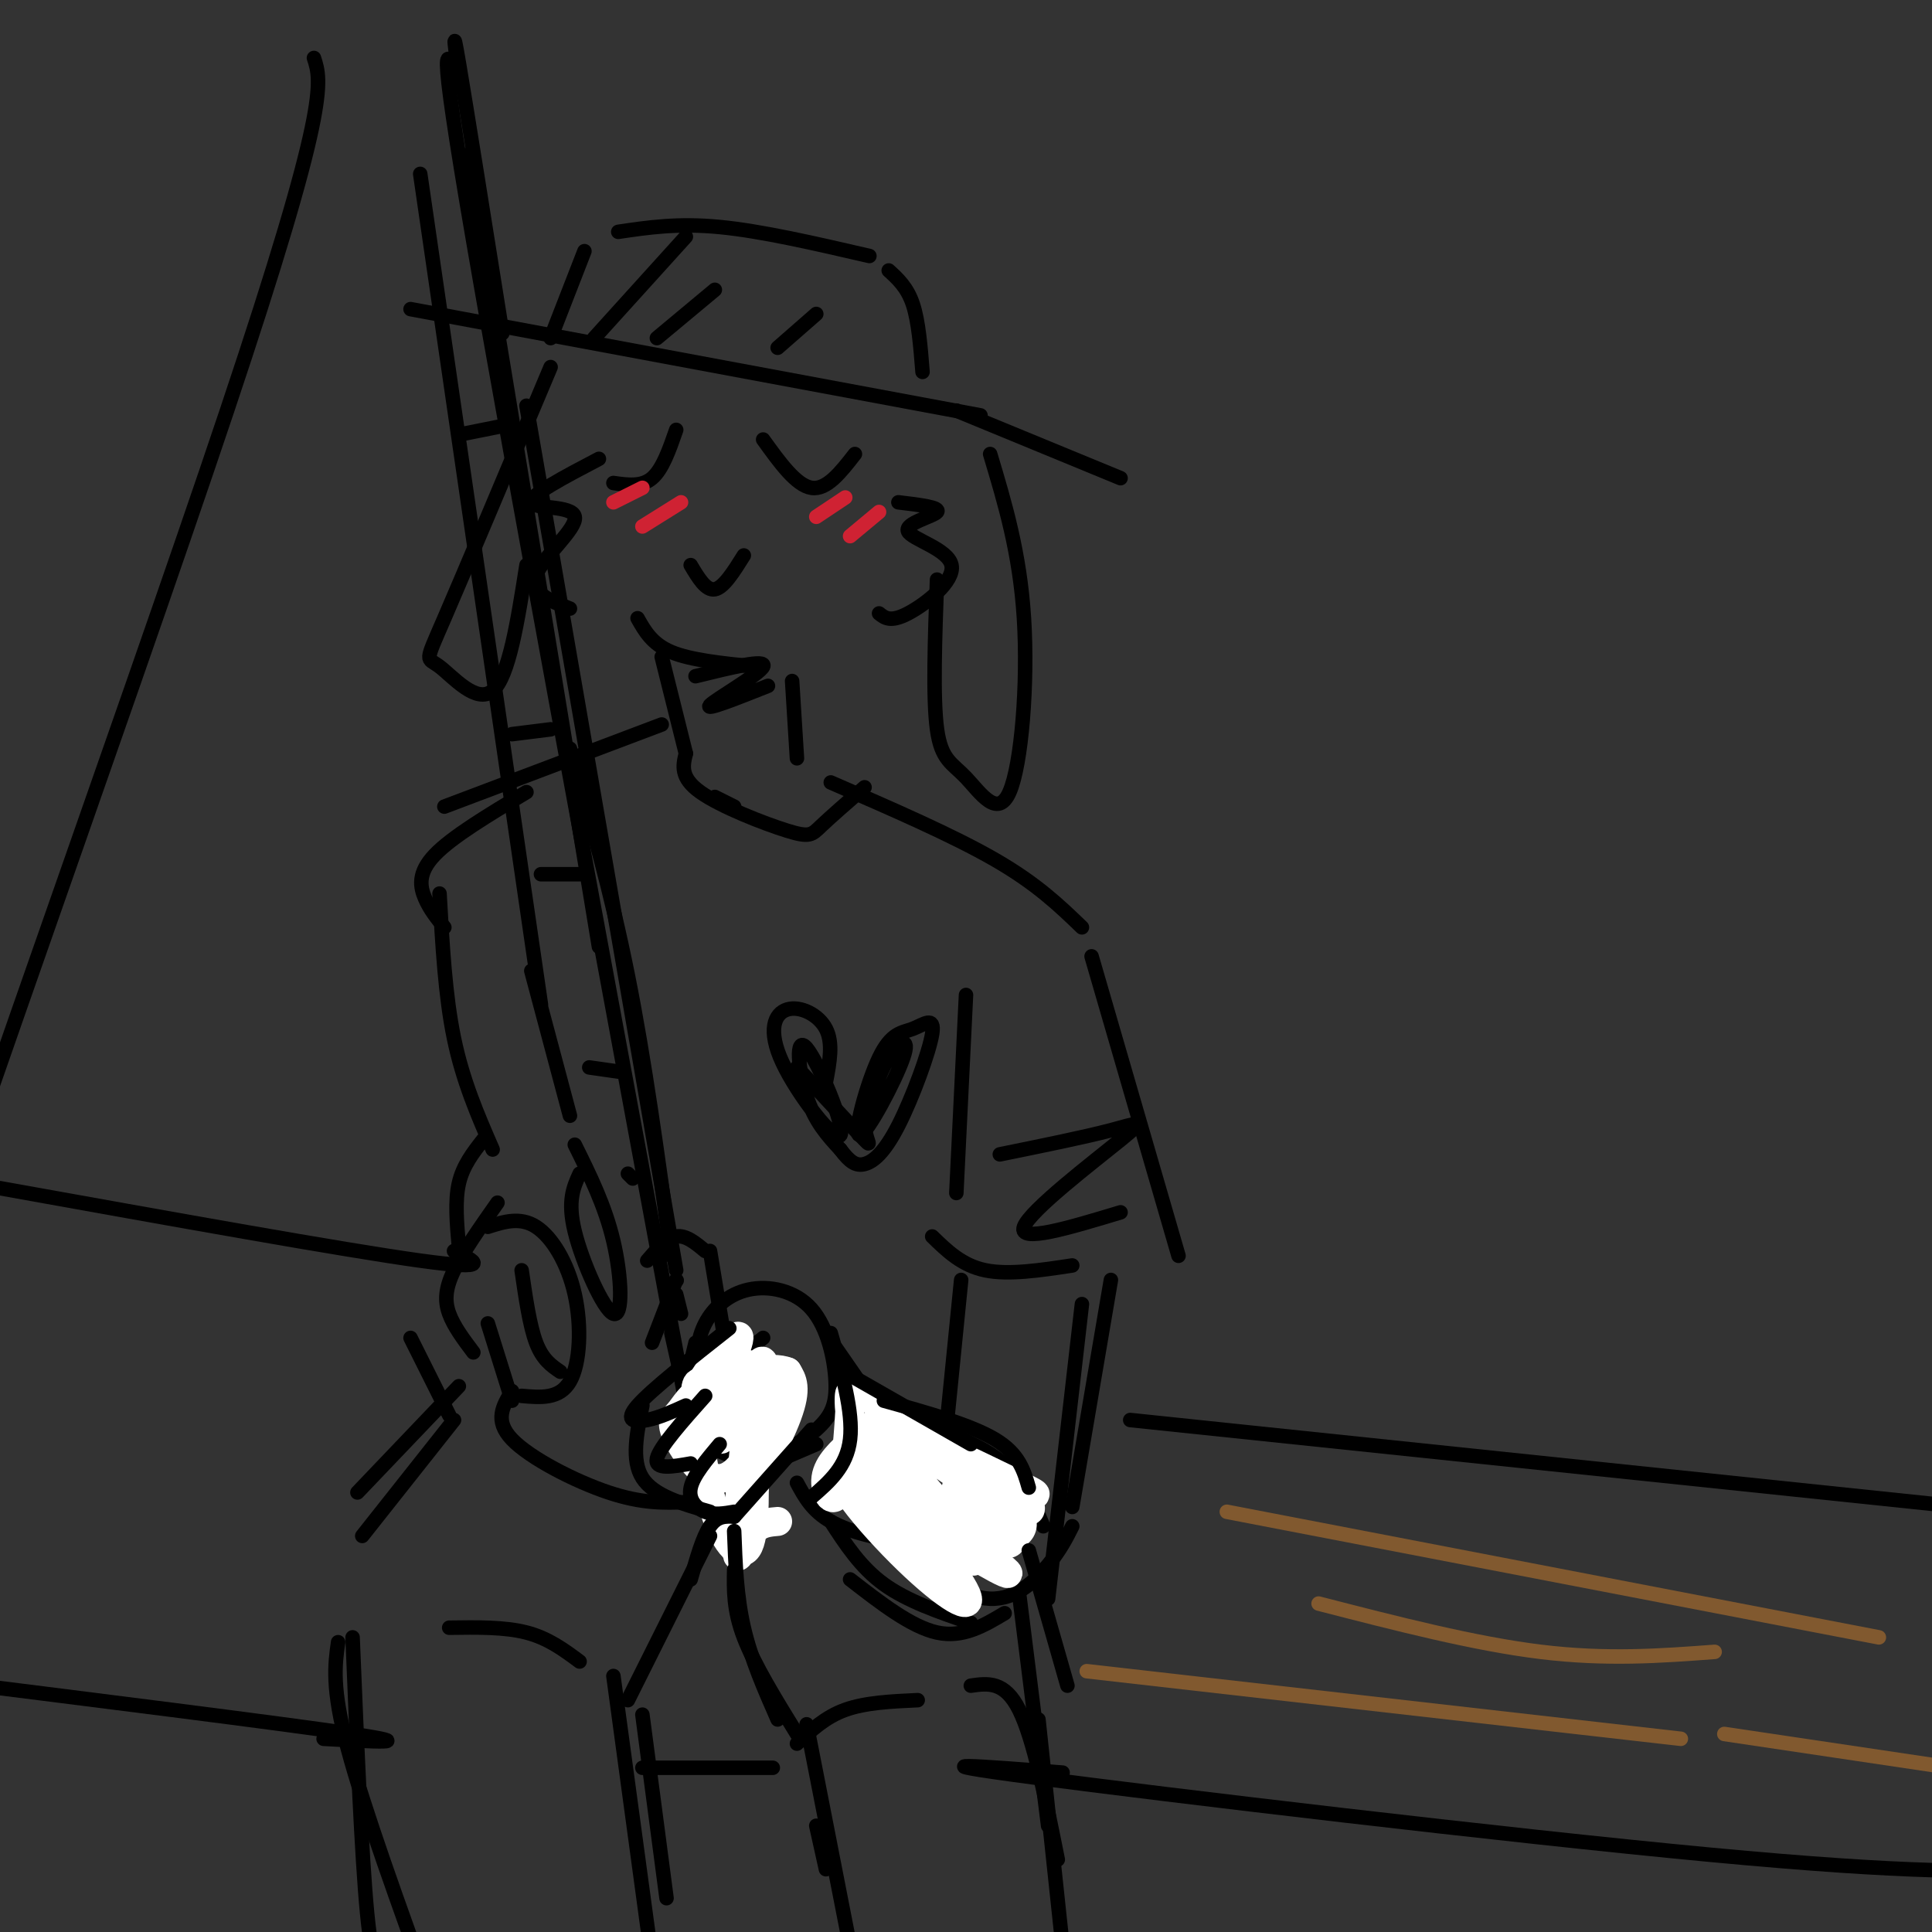 <svg viewBox='0 0 400 400' version='1.1' xmlns='http://www.w3.org/2000/svg' xmlns:xlink='http://www.w3.org/1999/xlink'><rect x="0" y="0" width="400" height="400" fill="#333333" stroke="none"/><g fill='none' stroke='rgb(0,0,0)' stroke-width='3' stroke-linecap='round' stroke-linejoin='round'><path d='M85,64c0.000,0.000 118.000,22.000 118,22'/><path d='M114,70c0.000,0.000 7.000,-18.000 7,-18'/><path d='M128,48c6.167,-0.917 12.333,-1.833 21,-1c8.667,0.833 19.833,3.417 31,6'/><path d='M184,56c1.917,1.750 3.833,3.500 5,7c1.167,3.500 1.583,8.750 2,14'/><path d='M198,85c0.000,0.000 34.000,14.000 34,14'/><path d='M114,76c-8.899,21.149 -17.798,42.298 -22,52c-4.202,9.702 -3.708,7.958 -1,10c2.708,2.042 7.631,7.869 11,5c3.369,-2.869 5.185,-14.435 7,-26'/><path d='M124,95c-7.214,3.780 -14.429,7.560 -14,9c0.429,1.440 8.500,0.542 9,3c0.500,2.458 -6.571,8.274 -8,12c-1.429,3.726 2.786,5.363 7,7'/><path d='M132,128c1.500,2.667 3.000,5.333 7,7c4.000,1.667 10.500,2.333 17,3'/><path d='M186,104c4.396,0.525 8.791,1.049 8,2c-0.791,0.951 -6.769,2.327 -6,4c0.769,1.673 8.284,3.643 9,7c0.716,3.357 -5.367,8.102 -9,10c-3.633,1.898 -4.817,0.949 -6,0'/><path d='M194,120c-0.442,12.293 -0.884,24.587 0,31c0.884,6.413 3.093,6.946 6,10c2.907,3.054 6.514,8.630 9,3c2.486,-5.630 3.853,-22.466 3,-36c-0.853,-13.534 -3.927,-23.767 -7,-34'/><path d='M123,70c0.000,0.000 19.000,-21.000 19,-21'/><path d='M136,70c0.000,0.000 12.000,-10.000 12,-10'/><path d='M161,72c0.000,0.000 8.000,-7.000 8,-7'/><path d='M127,100c2.917,0.417 5.833,0.833 8,-1c2.167,-1.833 3.583,-5.917 5,-10'/><path d='M158,91c3.417,4.750 6.833,9.500 10,10c3.167,0.500 6.083,-3.250 9,-7'/><path d='M143,117c1.583,2.667 3.167,5.333 5,5c1.833,-0.333 3.917,-3.667 6,-7'/><path d='M95,17c-2.500,-6.750 -5.000,-13.500 3,33c8.000,46.500 26.500,146.250 45,246'/><path d='M134,261c2.000,-2.333 4.000,-4.667 6,-5c2.000,-0.333 4.000,1.333 6,3'/><path d='M147,259c3.800,22.822 7.600,45.644 8,54c0.400,8.356 -2.600,2.244 -5,-3c-2.400,-5.244 -4.200,-9.622 -6,-14'/><path d='M144,296c-1.833,-5.667 -3.417,-12.833 -5,-20'/><path d='M131,244c0.000,0.000 -1.000,-1.000 -1,-1'/><path d='M120,243c-1.280,2.821 -2.560,5.643 -1,12c1.560,6.357 5.958,16.250 8,17c2.042,0.750 1.726,-7.643 0,-15c-1.726,-7.357 -4.863,-13.679 -8,-20'/><path d='M103,249c-3.578,5.089 -7.156,10.178 -9,14c-1.844,3.822 -1.956,6.378 -1,9c0.956,2.622 2.978,5.311 5,8'/><path d='M108,289c3.935,0.351 7.869,0.702 10,-3c2.131,-3.702 2.458,-11.458 1,-18c-1.458,-6.542 -4.702,-11.869 -8,-14c-3.298,-2.131 -6.649,-1.065 -10,0'/><path d='M144,278c-1.394,5.726 -2.788,11.452 -1,16c1.788,4.548 6.758,7.918 12,8c5.242,0.082 10.757,-3.122 14,-6c3.243,-2.878 4.214,-5.429 4,-10c-0.214,-4.571 -1.614,-11.163 -5,-15c-3.386,-3.837 -8.758,-4.918 -13,-4c-4.242,0.918 -7.355,3.834 -9,7c-1.645,3.166 -1.823,6.583 -2,10'/><path d='M137,136c0.000,0.000 5.000,20.000 5,20'/><path d='M164,141c0.000,0.000 1.000,16.000 1,16'/><path d='M144,140c7.400,-1.822 14.800,-3.644 14,-2c-0.800,1.644 -9.800,6.756 -11,8c-1.200,1.244 5.400,-1.378 12,-4'/><path d='M137,150c0.000,0.000 -45.000,17.000 -45,17'/><path d='M109,164c-7.711,4.622 -15.422,9.244 -19,13c-3.578,3.756 -3.022,6.644 -2,9c1.022,2.356 2.511,4.178 4,6'/><path d='M172,162c12.667,5.500 25.333,11.000 34,16c8.667,5.000 13.333,9.500 18,14'/><path d='M142,156c-0.613,2.494 -1.226,4.988 3,8c4.226,3.012 13.292,6.542 18,8c4.708,1.458 5.060,0.845 7,-1c1.940,-1.845 5.470,-4.923 9,-8'/><path d='M95,16c-0.750,-5.917 -1.500,-11.833 0,-3c1.500,8.833 5.250,32.417 9,56'/><path d='M97,32c0.000,0.000 27.000,164.000 27,164'/><path d='M109,84c0.000,0.000 31.000,179.000 31,179'/><path d='M118,155c4.250,14.750 8.500,29.500 12,47c3.500,17.500 6.250,37.750 9,58'/><path d='M95,90c0.000,0.000 10.000,-2.000 10,-2'/><path d='M106,152c0.000,0.000 8.000,-1.000 8,-1'/><path d='M112,181c0.000,0.000 8.000,0.000 8,0'/><path d='M122,221c0.000,0.000 7.000,1.000 7,1'/><path d='M87,36c0.000,0.000 25.000,172.000 25,172'/><path d='M65,12c1.600,4.867 3.200,9.733 -18,73c-21.200,63.267 -65.200,184.933 -86,250c-20.800,65.067 -18.400,73.533 -16,82'/><path d='M141,272c0.000,0.000 -1.000,-4.000 -1,-4'/><path d='M140,265c0.000,0.000 0.100,0.100 0.1,0.1'/><path d='M140,265c0.000,0.000 -5.000,13.000 -5,13'/><path d='M108,263c0.833,5.750 1.667,11.500 3,15c1.333,3.500 3.167,4.750 5,6'/><path d='M101,274c0.000,0.000 5.000,16.000 5,16'/><path d='M85,277c0.000,0.000 8.000,16.000 8,16'/><path d='M143,289c0.000,0.000 15.000,-12.000 15,-12'/><path d='M149,298c0.000,0.000 10.000,-8.000 10,-8'/><path d='M155,305c0.000,0.000 14.000,-6.000 14,-6'/><path d='M173,279c0.000,0.000 18.000,26.000 18,26'/><path d='M165,307c1.565,2.899 3.131,5.798 7,8c3.869,2.202 10.042,3.708 15,4c4.958,0.292 8.702,-0.631 11,-2c2.298,-1.369 3.149,-3.185 4,-5'/><path d='M91,185c0.583,10.583 1.167,21.167 3,30c1.833,8.833 4.917,15.917 8,23'/><path d='M148,165c0.000,0.000 4.000,2.000 4,2'/><path d='M200,206c0.000,0.000 -2.000,41.000 -2,41'/><path d='M193,256c3.083,3.000 6.167,6.000 11,7c4.833,1.000 11.417,0.000 18,-1'/><path d='M226,198c0.000,0.000 18.000,62.000 18,62'/><path d='M110,201c0.000,0.000 8.000,30.000 8,30'/><path d='M199,265c0.000,0.000 -3.000,30.000 -3,30'/><path d='M186,322c6.800,4.400 13.600,8.800 19,9c5.400,0.200 9.400,-3.800 12,-7c2.600,-3.200 3.800,-5.600 5,-8'/><path d='M224,270c0.000,0.000 -7.000,61.000 -7,61'/><path d='M172,315c3.083,4.750 6.167,9.500 11,13c4.833,3.500 11.417,5.750 18,8'/><path d='M178,290c0.000,0.000 33.000,22.000 33,22'/><path d='M177,291c10.750,2.917 21.500,5.833 28,10c6.500,4.167 8.750,9.583 11,15'/><path d='M171,224c0.764,-4.028 1.527,-8.056 0,-11c-1.527,-2.944 -5.346,-4.804 -8,-4c-2.654,0.804 -4.145,4.274 -1,11c3.145,6.726 10.925,16.710 12,15c1.075,-1.710 -4.557,-15.114 -7,-18c-2.443,-2.886 -1.698,4.747 0,10c1.698,5.253 4.349,8.127 7,11'/><path d='M174,238c1.916,2.563 3.205,3.470 5,3c1.795,-0.470 4.096,-2.317 7,-8c2.904,-5.683 6.411,-15.203 7,-19c0.589,-3.797 -1.742,-1.870 -4,-1c-2.258,0.870 -4.445,0.683 -7,6c-2.555,5.317 -5.479,16.136 -4,16c1.479,-0.136 7.360,-11.229 9,-16c1.640,-4.771 -0.960,-3.220 -3,0c-2.040,3.220 -3.520,8.110 -5,13'/><path d='M179,232c-0.156,3.578 1.956,6.022 0,4c-1.956,-2.022 -7.978,-8.511 -14,-15'/></g>
<g fill='none' stroke='rgb(207,34,51)' stroke-width='3' stroke-linecap='round' stroke-linejoin='round'><path d='M169,107c0.000,0.000 6.000,-4.000 6,-4'/><path d='M176,111c0.000,0.000 6.000,-5.000 6,-5'/><path d='M127,104c0.000,0.000 6.000,-3.000 6,-3'/><path d='M133,109c0.000,0.000 8.000,-5.000 8,-5'/></g>
<g fill='none' stroke='rgb(255,255,255)' stroke-width='6' stroke-linecap='round' stroke-linejoin='round'><path d='M191,312c-2.423,-0.055 -4.846,-0.109 1,4c5.846,4.109 19.962,12.383 16,9c-3.962,-3.383 -26.000,-18.422 -32,-20c-6.000,-1.578 4.038,10.306 12,18c7.962,7.694 13.846,11.198 12,7c-1.846,-4.198 -11.423,-16.099 -21,-28'/><path d='M179,302c-2.595,-2.378 1.418,5.678 6,11c4.582,5.322 9.734,7.910 12,9c2.266,1.090 1.646,0.682 3,1c1.354,0.318 4.683,1.364 -1,-6c-5.683,-7.364 -20.376,-23.136 -17,-23c3.376,0.136 24.822,16.182 28,19c3.178,2.818 -11.911,-7.591 -27,-18'/><path d='M183,295c1.817,-0.142 19.858,8.502 27,12c7.142,3.498 3.383,1.849 3,3c-0.383,1.151 2.609,5.102 -4,1c-6.609,-4.102 -22.818,-16.258 -23,-17c-0.182,-0.742 15.662,9.931 22,16c6.338,6.069 3.169,7.535 0,9'/><path d='M150,279c-2.726,4.018 -5.451,8.035 -4,6c1.451,-2.035 7.080,-10.123 7,-8c-0.080,2.123 -5.868,14.456 -6,16c-0.132,1.544 5.391,-7.702 7,-10c1.609,-2.298 -0.695,2.351 -3,7'/><path d='M151,290c-1.265,3.999 -2.926,10.496 -1,7c1.926,-3.496 7.439,-16.986 8,-15c0.561,1.986 -3.830,19.449 -3,20c0.830,0.551 6.882,-15.811 7,-16c0.118,-0.189 -5.699,15.795 -6,19c-0.301,3.205 4.914,-6.370 7,-12c2.086,-5.630 1.043,-7.315 0,-9'/><path d='M163,284c-3.016,-1.266 -10.555,0.068 -15,2c-4.445,1.932 -5.795,4.461 -7,6c-1.205,1.539 -2.265,2.088 -1,5c1.265,2.912 4.855,8.187 8,9c3.145,0.813 5.846,-2.835 7,-5c1.154,-2.165 0.761,-2.847 -1,-5c-1.761,-2.153 -4.892,-5.776 -7,-8c-2.108,-2.224 -3.194,-3.050 -3,2c0.194,5.050 1.668,15.975 4,23c2.332,7.025 5.524,10.150 7,7c1.476,-3.150 1.238,-12.575 1,-22'/><path d='M156,298c0.181,-7.281 0.134,-14.483 -1,-6c-1.134,8.483 -3.353,32.652 -2,30c1.353,-2.652 6.280,-32.123 7,-37c0.720,-4.877 -2.768,14.841 -4,24c-1.232,9.159 -0.209,7.760 1,7c1.209,-0.760 2.605,-0.880 4,-1'/><path d='M177,298c-2.804,2.516 -5.609,5.032 -6,8c-0.391,2.968 1.630,6.386 3,2c1.370,-4.386 2.089,-16.578 2,-19c-0.089,-2.422 -0.985,4.925 2,10c2.985,5.075 9.853,7.879 11,6c1.147,-1.879 -3.426,-8.439 -8,-15'/><path d='M181,290c5.250,3.464 22.375,19.625 27,26c4.625,6.375 -3.250,2.964 -7,0c-3.750,-2.964 -3.375,-5.482 -3,-8'/></g>
<g fill='none' stroke='rgb(0,0,0)' stroke-width='3' stroke-linecap='round' stroke-linejoin='round'><path d='M151,275c-8.067,6.356 -16.133,12.711 -19,16c-2.867,3.289 -0.533,3.511 2,3c2.533,-0.511 5.267,-1.756 8,-3'/><path d='M146,289c-4.750,5.333 -9.500,10.667 -10,13c-0.500,2.333 3.250,1.667 7,1'/><path d='M149,299c-2.733,3.244 -5.467,6.489 -6,9c-0.533,2.511 1.133,4.289 3,5c1.867,0.711 3.933,0.356 6,0'/><path d='M133,291c-1.167,5.667 -2.333,11.333 0,15c2.333,3.667 8.167,5.333 14,7'/><path d='M152,314c0.000,0.000 16.000,-18.000 16,-18'/><path d='M172,276c2.333,8.167 4.667,16.333 4,22c-0.667,5.667 -4.333,8.833 -8,12'/><path d='M173,283c0.000,0.000 28.000,16.000 28,16'/><path d='M183,290c9.000,2.500 18.000,5.000 23,8c5.000,3.000 6.000,6.500 7,10'/><path d='M176,327c6.333,4.917 12.667,9.833 18,11c5.333,1.167 9.667,-1.417 14,-4'/><path d='M230,265c0.000,0.000 -8.000,47.000 -8,47'/><path d='M207,239c8.780,-1.786 17.560,-3.571 23,-5c5.440,-1.429 7.542,-2.500 2,2c-5.542,4.500 -18.726,14.571 -20,18c-1.274,3.429 9.363,0.214 20,-3'/><path d='M100,236c-2.083,2.667 -4.167,5.333 -5,9c-0.833,3.667 -0.417,8.333 0,13'/><path d='M95,287c0.000,0.000 -21.000,22.000 -21,22'/><path d='M94,294c0.000,0.000 -19.000,24.000 -19,24'/><path d='M213,321c0.000,0.000 8.000,28.000 8,28'/><path d='M70,340c-0.667,4.750 -1.333,9.500 2,22c3.333,12.500 10.667,32.750 18,53'/><path d='M73,339c0.933,22.622 1.867,45.244 3,57c1.133,11.756 2.467,12.644 5,15c2.533,2.356 6.267,6.178 10,10'/><path d='M93,337c5.750,-0.083 11.500,-0.167 16,1c4.500,1.167 7.750,3.583 11,6'/><path d='M133,355c0.000,0.000 5.000,38.000 5,38'/><path d='M127,347c0.000,0.000 8.000,59.000 8,59'/><path d='M167,357c0.000,0.000 9.000,46.000 9,46'/><path d='M171,387c0.000,0.000 -2.000,-9.000 -2,-9'/><path d='M165,361c2.917,-2.750 5.833,-5.500 10,-7c4.167,-1.500 9.583,-1.750 15,-2'/><path d='M201,349c3.500,-0.500 7.000,-1.000 10,5c3.000,6.000 5.500,18.500 8,31'/><path d='M130,352c0.000,0.000 17.000,-34.000 17,-34'/><path d='M143,327c1.250,-4.417 2.500,-8.833 4,-11c1.500,-2.167 3.250,-2.083 5,-2'/><path d='M152,317c0.250,6.750 0.500,13.500 2,20c1.500,6.500 4.250,12.750 7,19'/><path d='M152,325c-0.083,4.167 -0.167,8.333 2,14c2.167,5.667 6.583,12.833 11,20'/><path d='M211,330c0.000,0.000 6.000,48.000 6,48'/><path d='M215,356c0.000,0.000 5.000,47.000 5,47'/><path d='M106,288c-1.867,3.044 -3.733,6.089 0,10c3.733,3.911 13.067,8.689 20,11c6.933,2.311 11.467,2.156 16,2'/><path d='M220,367c-16.533,-1.289 -33.067,-2.578 -6,1c27.067,3.578 97.733,12.022 140,16c42.267,3.978 56.133,3.489 70,3'/><path d='M234,294c0.000,0.000 220.000,23.000 220,23'/><path d='M67,360c10.250,0.583 20.500,1.167 6,-1c-14.500,-2.167 -53.750,-7.083 -93,-12'/><path d='M133,366c0.000,0.000 27.000,0.000 27,0'/><path d='M0,246c35.667,6.417 71.333,12.833 87,15c15.667,2.167 11.333,0.083 7,-2'/></g>
<g fill='none' stroke='rgb(129,89,47)' stroke-width='3' stroke-linecap='round' stroke-linejoin='round'><path d='M225,346c0.000,0.000 123.000,14.000 123,14'/><path d='M254,313c0.000,0.000 135.000,26.000 135,26'/><path d='M357,359c0.000,0.000 47.000,7.000 47,7'/><path d='M273,332c16.167,4.167 32.333,8.333 46,10c13.667,1.667 24.833,0.833 36,0'/></g>
</svg>